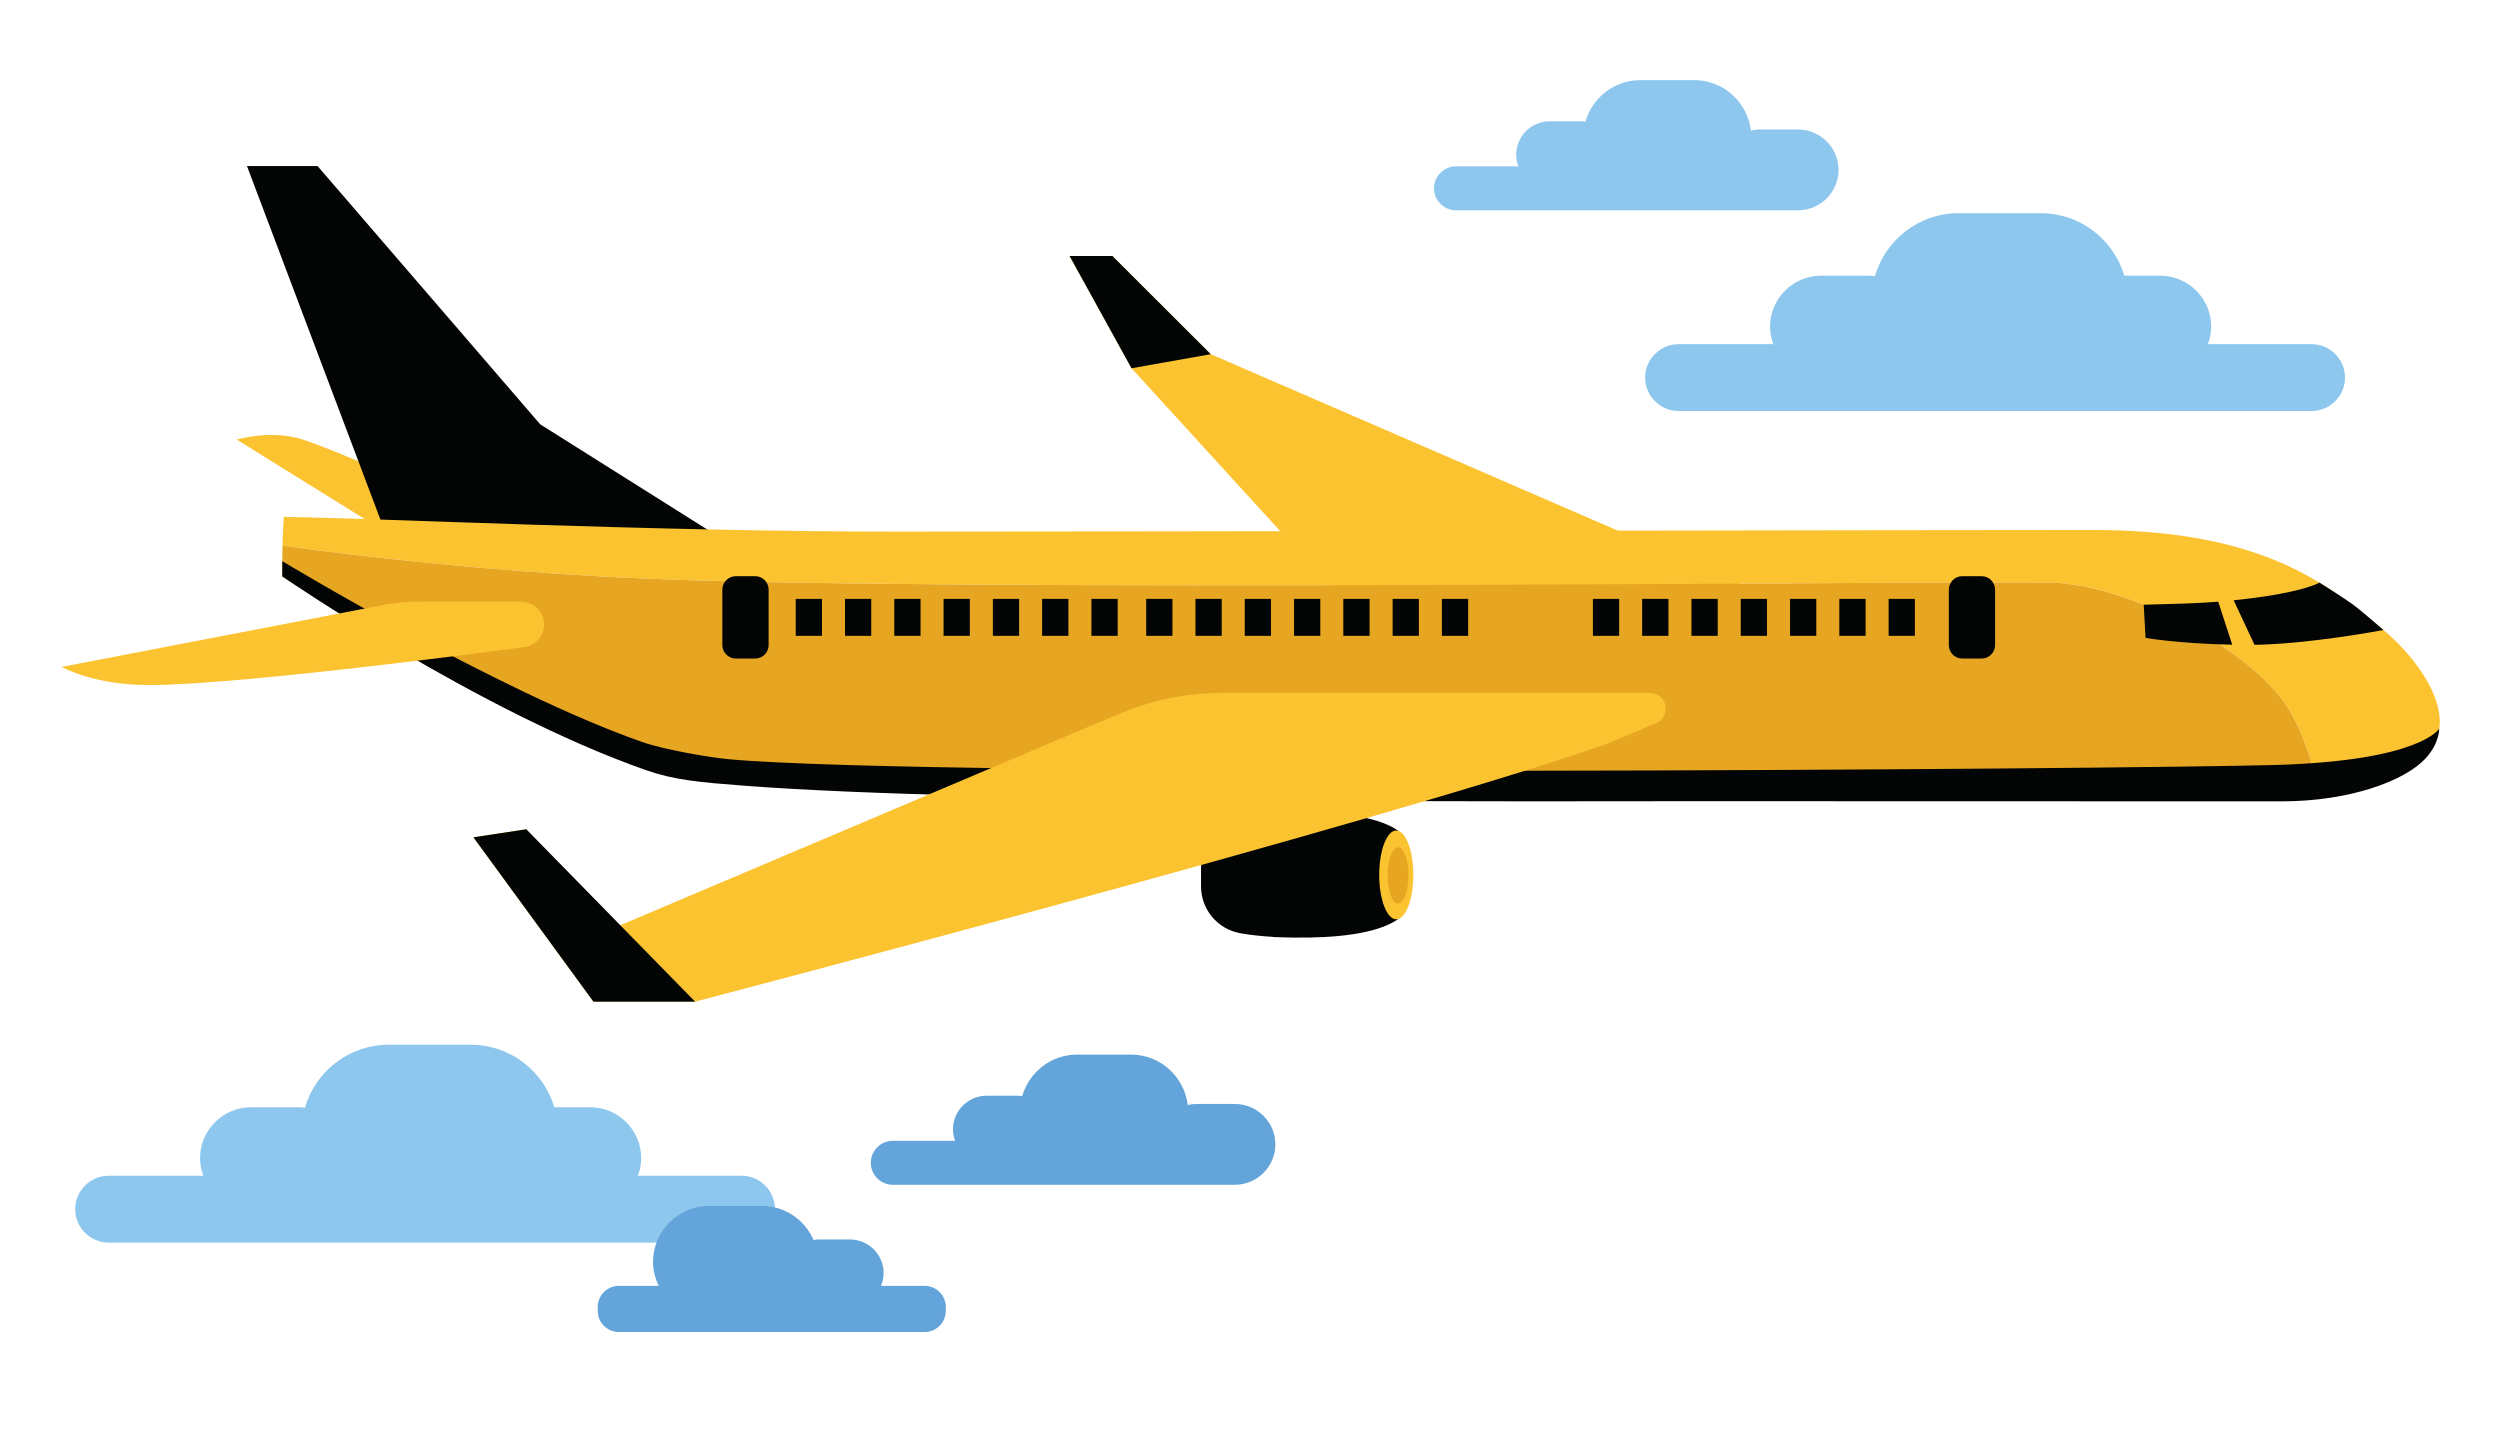 <svg xmlns="http://www.w3.org/2000/svg" xmlns:xlink="http://www.w3.org/1999/xlink" xmlns:serif="http://www.serif.com/" width="100%" height="100%" viewBox="0 0 711 412" xml:space="preserve" style="fill-rule:evenodd;clip-rule:evenodd;stroke-linejoin:round;stroke-miterlimit:2;"> <g id="Artboard1" transform="matrix(0.361,0,0,0.29,0,0)"> <rect x="0" y="0" width="1970.83" height="1416.67" style="fill:none;"></rect> <g transform="matrix(11.554,0,0,14.354,-1665.32,0)"> <path d="M232.368,55.491L232.368,55.489C232.352,55.49 232.335,55.49 232.319,55.491C232.075,55.493 231.833,55.5 231.591,55.508C231.52,55.51 231.449,55.512 231.378,55.515C231.229,55.52 231.077,55.522 230.93,55.529L230.93,55.54C230.245,55.58 229.577,55.645 228.952,55.746C227.253,56.019 226.026,57.523 226.026,59.244L226.026,60.557C226.026,62.131 227.151,63.481 228.701,63.759C229.397,63.884 230.152,63.963 230.93,64.008L230.93,64.019C231.078,64.025 231.231,64.028 231.38,64.033C231.449,64.036 231.517,64.037 231.586,64.04C231.829,64.048 232.074,64.054 232.319,64.057C232.335,64.057 232.352,64.058 232.368,64.058L232.368,64.057C235.118,64.089 237.984,63.832 239.46,62.8L239.46,56.748C237.984,55.716 235.118,55.459 232.368,55.491Z" style="fill:rgb(3,4,4);fill-rule:nonzero;"></path> <path d="M240.501,59.775C240.501,61.451 239.98,62.81 239.338,62.81C238.696,62.81 238.175,61.451 238.175,59.775C238.175,58.1 238.696,56.741 239.338,56.741C239.98,56.741 240.501,58.1 240.501,59.775Z" style="fill:rgb(252,195,49);fill-rule:nonzero;"></path> <path d="M240.172,59.812C240.172,60.874 239.853,61.734 239.46,61.734C239.067,61.734 238.748,60.874 238.748,59.812C238.748,58.75 239.067,57.889 239.46,57.889C239.853,57.889 240.172,58.75 240.172,59.812Z" style="fill:rgb(231,166,34);fill-rule:nonzero;"></path> <path d="M160.274,30.034L173.91,38.516L183.511,38.516C183.511,38.516 169.788,31.688 164.783,30.034C162.63,29.322 160.274,30.034 160.274,30.034Z" style="fill:rgb(252,195,49);fill-rule:nonzero;"></path> <path d="M237.159,42.578L221.286,25.159L217.063,17.489L219.98,17.489L226.69,24.2L269.008,42.578L237.159,42.578Z" style="fill:rgb(252,195,49);fill-rule:nonzero;"></path> <path d="M170.158,35.725L160.974,11.346L165.788,11.346L180.969,28.991L192.908,36.524L170.158,35.725Z" style="fill:rgb(3,4,4);fill-rule:nonzero;"></path> <path d="M306.651,43.044C302.587,39.626 298.048,36.209 286.811,36.209C275.574,36.209 221.767,36.32 205.252,36.32C188.737,36.32 169.862,35.406 163.482,35.314C163.427,36.286 163.404,36.792 163.394,37.28C169.477,38.118 177.548,39.007 186.809,39.47C207.381,40.497 278.501,39.661 284.025,39.805C289.55,39.949 298.152,44.681 300.353,48.714C301.097,50.076 301.596,51.463 301.936,52.808C302.651,52.808 303.375,52.807 304.085,52.807C313.678,52.807 310.715,46.461 306.651,43.044Z" style="fill:rgb(252,195,49);fill-rule:nonzero;"></path> <path d="M284.025,39.805C278.501,39.661 207.381,40.497 186.809,39.47C177.548,39.007 169.477,38.118 163.394,37.28C163.383,37.81 163.387,38.319 163.381,39.381C169.035,43.236 188.287,53.024 199.765,53.024C237.972,53.024 271.968,52.818 301.936,52.808C301.596,51.463 301.097,50.076 300.353,48.714C298.152,44.681 289.55,39.949 284.025,39.805Z" style="fill:rgb(231,166,34);fill-rule:nonzero;"></path> <path d="M299.251,52.266C289.276,52.548 207.552,53.165 193.754,51.864C192.564,51.751 189.464,51.235 187.934,50.699C178.14,47.269 163.381,38.34 163.381,38.34L163.381,39.381C163.381,39.381 176.738,48.597 188.17,52.614C190.125,53.301 191.859,53.45 194.95,53.687C211.16,54.929 251.414,54.739 259.695,54.739C259.695,54.739 289.712,54.75 299.718,54.75C304.34,54.75 308.101,53.354 309.51,51.829C310.49,50.768 310.448,49.781 310.448,49.781C310.448,49.781 309.226,51.983 299.251,52.266Z" style="fill:rgb(3,4,4);fill-rule:nonzero;"></path> <path d="M290.303,41.316L290.428,43.579C290.428,43.579 292.513,43.967 296.34,44.048L295.383,41.109C294.008,41.225 292.24,41.262 290.303,41.316Z" style="fill:rgb(3,4,4);fill-rule:nonzero;"></path> <path d="M306.651,43.044C306.651,43.044 305.136,41.723 304.623,41.34C304.046,40.91 302.285,39.805 302.285,39.805C302.285,39.805 301.119,40.532 296.435,41.012L297.859,44.056C301.658,43.996 306.651,43.044 306.651,43.044Z" style="fill:rgb(3,4,4);fill-rule:nonzero;"></path> <path d="M227.467,47.344C225.101,47.344 222.758,47.814 220.574,48.725L218.652,49.528L185.743,63.504L180.021,56.657L176.413,57.205L184.598,68.434L191.529,68.434C191.529,68.434 238.108,56.234 253.258,50.973C254.199,50.647 256.939,49.449 256.939,49.449C258.131,49.102 257.881,47.344 256.64,47.344L227.467,47.344Z" style="fill:rgb(252,195,49);fill-rule:nonzero;"></path> <path d="M148.338,45.564L170.629,41.265C171.3,41.161 171.978,41.109 172.657,41.109L179.67,41.109C180.423,41.109 181.068,41.647 181.203,42.387C181.367,43.282 180.732,44.126 179.827,44.218C179.827,44.218 160.707,46.805 154.29,46.805C150.479,46.805 148.338,45.564 148.338,45.564Z" style="fill:rgb(252,195,49);fill-rule:nonzero;"></path> <rect x="272.909" y="40.917" width="1.791" height="2.524" style="fill:rgb(3,4,4);fill-rule:nonzero;"></rect> <path d="M279.249,44.993L277.933,44.993C277.426,44.993 277.014,44.581 277.014,44.073L277.014,40.285C277.014,39.777 277.426,39.365 277.933,39.365L279.249,39.365C279.757,39.365 280.169,39.777 280.169,40.285L280.169,44.073C280.169,44.581 279.757,44.993 279.249,44.993Z" style="fill:rgb(3,4,4);fill-rule:nonzero;"></path> <rect x="269.548" y="40.917" width="1.791" height="2.524" style="fill:rgb(3,4,4);fill-rule:nonzero;"></rect> <rect x="266.188" y="40.917" width="1.79" height="2.524" style="fill:rgb(3,4,4);fill-rule:nonzero;"></rect> <rect x="262.827" y="40.917" width="1.791" height="2.524" style="fill:rgb(3,4,4);fill-rule:nonzero;"></rect> <rect x="259.466" y="40.917" width="1.79" height="2.524" style="fill:rgb(3,4,4);fill-rule:nonzero;"></rect> <rect x="256.105" y="40.917" width="1.792" height="2.524" style="fill:rgb(3,4,4);fill-rule:nonzero;"></rect> <rect x="252.745" y="40.917" width="1.791" height="2.524" style="fill:rgb(3,4,4);fill-rule:nonzero;"></rect> <rect x="242.449" y="40.917" width="1.791" height="2.524" style="fill:rgb(3,4,4);fill-rule:nonzero;"></rect> <rect x="239.089" y="40.917" width="1.791" height="2.524" style="fill:rgb(3,4,4);fill-rule:nonzero;"></rect> <rect x="235.728" y="40.917" width="1.791" height="2.524" style="fill:rgb(3,4,4);fill-rule:nonzero;"></rect> <rect x="232.368" y="40.917" width="1.791" height="2.524" style="fill:rgb(3,4,4);fill-rule:nonzero;"></rect> <rect x="229.007" y="40.917" width="1.791" height="2.524" style="fill:rgb(3,4,4);fill-rule:nonzero;"></rect> <rect x="225.647" y="40.917" width="1.791" height="2.524" style="fill:rgb(3,4,4);fill-rule:nonzero;"></rect> <rect x="222.286" y="40.917" width="1.791" height="2.524" style="fill:rgb(3,4,4);fill-rule:nonzero;"></rect> <rect x="218.553" y="40.917" width="1.791" height="2.524" style="fill:rgb(3,4,4);fill-rule:nonzero;"></rect> <rect x="215.192" y="40.917" width="1.791" height="2.524" style="fill:rgb(3,4,4);fill-rule:nonzero;"></rect> <rect x="211.832" y="40.917" width="1.791" height="2.524" style="fill:rgb(3,4,4);fill-rule:nonzero;"></rect> <rect x="208.471" y="40.917" width="1.791" height="2.524" style="fill:rgb(3,4,4);fill-rule:nonzero;"></rect> <rect x="205.111" y="40.917" width="1.791" height="2.524" style="fill:rgb(3,4,4);fill-rule:nonzero;"></rect> <rect x="201.75" y="40.917" width="1.791" height="2.524" style="fill:rgb(3,4,4);fill-rule:nonzero;"></rect> <rect x="198.389" y="40.917" width="1.791" height="2.524" style="fill:rgb(3,4,4);fill-rule:nonzero;"></rect> <path d="M195.623,44.993L194.307,44.993C193.799,44.993 193.387,44.581 193.387,44.073L193.387,40.285C193.387,39.777 193.799,39.365 194.307,39.365L195.623,39.365C196.131,39.365 196.542,39.777 196.542,40.285L196.542,44.073C196.542,44.581 196.131,44.993 195.623,44.993Z" style="fill:rgb(3,4,4);fill-rule:nonzero;"></path> <path d="M217.063,17.489L221.286,25.159L226.69,24.2L219.98,17.489L217.063,17.489Z" style="fill:rgb(3,4,4);fill-rule:nonzero;"></path> <path d="M176.413,57.205L180.021,56.657L191.529,68.434L184.598,68.434L176.413,57.205Z" style="fill:rgb(3,4,4);fill-rule:nonzero;"></path> <path d="M301.744,23.514L294.679,23.514C294.818,23.138 294.905,22.739 294.905,22.317C294.905,20.402 293.338,18.835 291.424,18.835L288.979,18.835C288.255,16.375 285.975,14.565 283.289,14.565L277.674,14.565C274.975,14.565 272.687,16.394 271.975,18.873C271.85,18.859 271.729,18.835 271.6,18.835L268.305,18.835C266.39,18.835 264.823,20.402 264.823,22.317C264.823,22.739 264.91,23.138 265.049,23.514L258.592,23.514C257.337,23.514 256.308,24.542 256.308,25.798C256.308,27.055 257.337,28.083 258.592,28.083L301.744,28.083C303.001,28.083 304.029,27.055 304.029,25.798C304.029,24.542 303.001,23.514 301.744,23.514Z" style="fill:rgb(142,199,237);fill-rule:nonzero;"></path> <path d="M194.695,80.327L187.629,80.327C187.768,79.952 187.856,79.552 187.856,79.13C187.856,77.215 186.289,75.648 184.374,75.648L181.929,75.648C181.205,73.189 178.925,71.378 176.24,71.378L170.625,71.378C167.925,71.378 165.637,73.208 164.926,75.687C164.801,75.673 164.679,75.648 164.55,75.648L161.255,75.648C159.34,75.648 157.773,77.215 157.773,79.13C157.773,79.552 157.86,79.952 158,80.327L151.544,80.327C150.287,80.327 149.259,81.355 149.259,82.612C149.259,83.868 150.287,84.897 151.544,84.897L194.695,84.897C195.951,84.897 196.979,83.868 196.979,82.612C196.979,81.355 195.951,80.327 194.695,80.327Z" style="fill:rgb(142,199,237);fill-rule:nonzero;"></path> <path d="M266.735,8.847L264.122,8.847C263.915,8.847 263.715,8.874 263.521,8.918C263.289,6.989 261.653,5.475 259.665,5.475L255.97,5.475C254.195,5.475 252.704,6.683 252.235,8.312C252.148,8.302 252.063,8.285 251.973,8.285L249.805,8.285C248.545,8.285 247.514,9.316 247.514,10.576C247.514,10.854 247.571,11.117 247.663,11.364L243.415,11.364C242.588,11.364 241.911,12.04 241.911,12.867C241.911,13.694 242.588,14.37 243.415,14.37L266.735,14.37C268.254,14.37 269.497,13.128 269.497,11.609C269.497,10.09 268.254,8.847 266.735,8.847Z" style="fill:rgb(142,199,237);fill-rule:nonzero;"></path> <path d="M228.333,75.424L225.719,75.424C225.513,75.424 225.313,75.451 225.119,75.495C224.887,73.566 223.252,72.052 221.263,72.052L217.568,72.052C215.793,72.052 214.302,73.26 213.833,74.888C213.746,74.878 213.661,74.862 213.571,74.862L211.402,74.862C210.142,74.862 209.112,75.893 209.112,77.153C209.112,77.43 209.169,77.694 209.26,77.94L205.013,77.94C204.186,77.94 203.509,78.617 203.509,79.444C203.509,80.271 204.186,80.947 205.013,80.947L228.333,80.947C229.852,80.947 231.095,79.705 231.095,78.186C231.095,76.667 229.852,75.424 228.333,75.424Z" style="fill:rgb(99,165,218);fill-rule:nonzero;"></path> <path d="M207.184,87.852L204.206,87.852C204.319,87.581 204.383,87.285 204.383,86.974C204.383,85.714 203.352,84.683 202.092,84.683L199.924,84.683C199.814,84.683 199.71,84.701 199.604,84.716C199.019,83.353 197.664,82.392 196.094,82.392L192.48,82.392C190.38,82.392 188.661,84.11 188.661,86.21L188.661,86.211C188.661,86.8 188.808,87.352 189.049,87.852L186.331,87.852C185.538,87.852 184.89,88.5 184.89,89.292L184.89,89.565C184.89,90.358 185.538,91.006 186.331,91.006L207.184,91.006C207.976,91.006 208.624,90.358 208.624,89.565L208.624,89.292C208.624,88.5 207.976,87.852 207.184,87.852Z" style="fill:rgb(99,165,218);fill-rule:nonzero;"></path> </g> </g> </svg>